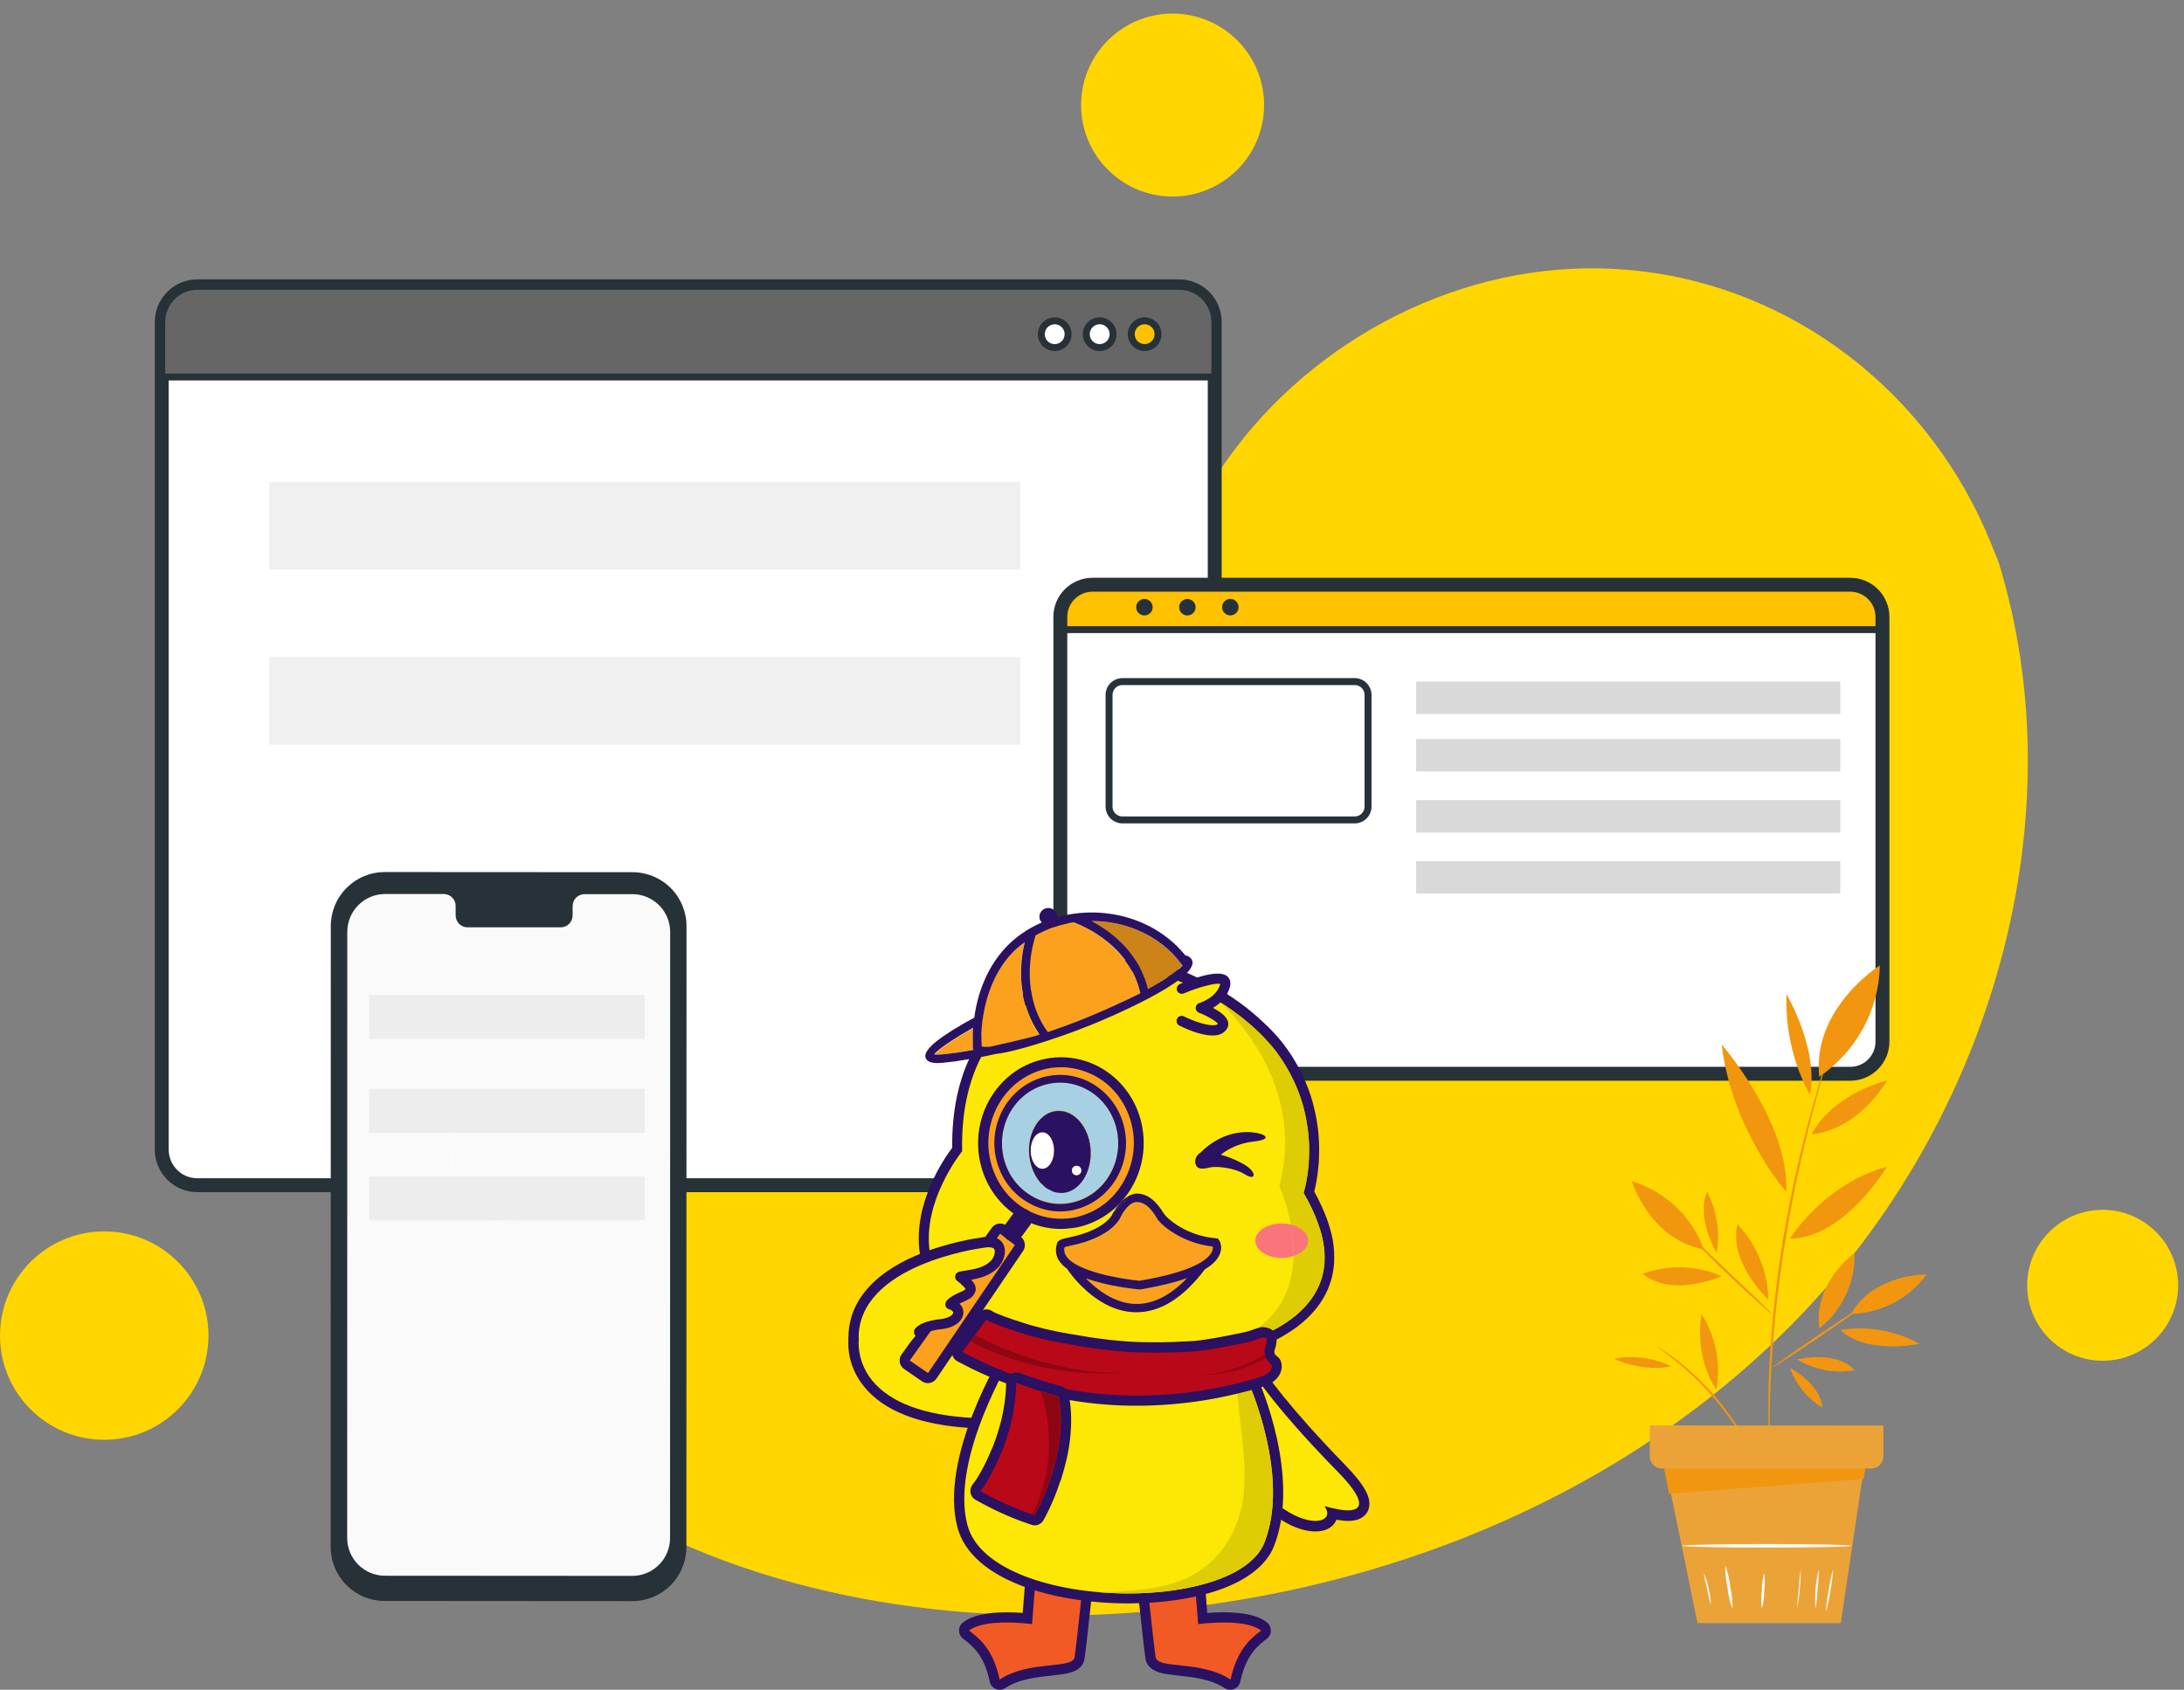 <svg width="314" height="243" viewBox="0 0 314 243" fill="none" xmlns="http://www.w3.org/2000/svg">
<rect x="0" y="0" width="314" height="243" fill="#808080" stroke="none"/>
<g id="&#230;&#143;&#146;&#231;&#148;&#187;">
<g id="Group 17">
<g id="freepik--background-simple--inject-116">
<path id="Vector" d="M287.324 80.791L286.288 78.218C277.559 56.564 257.854 41.159 234.825 38.884C231.861 38.592 228.879 38.518 225.904 38.663C204.453 39.722 183.863 52.455 173.115 71.311C166.795 82.368 163.349 95.793 153.479 103.801C140.636 114.23 122.141 111.605 106.015 108.457C89.889 105.309 71.377 102.736 58.574 113.217C50.554 119.782 46.632 130.339 45.532 140.674C42.541 168.096 57.526 195.495 79.646 211.504C101.767 227.514 129.916 233.24 157.169 232.222C195.322 230.796 233.778 216.073 260.042 187.935C286.305 159.797 298.684 117.634 287.324 80.791Z" fill="#FFD600"/>
<path id="Vector_2" d="M181.57 17.235C182.745 10.065 177.884 3.3 170.714 2.126C163.544 0.952 156.779 5.813 155.605 12.983C154.431 20.153 159.292 26.917 166.462 28.091C173.632 29.265 180.396 24.405 181.57 17.235Z" fill="#FFD600"/>
<path id="Vector_3" d="M14.986 207.056C23.263 207.056 29.972 200.346 29.972 192.069C29.972 183.793 23.263 177.083 14.986 177.083C6.71 177.083 0 183.793 0 192.069C0 200.346 6.71 207.056 14.986 207.056Z" fill="#FFD600"/>
<path id="Vector_4" d="M302.307 195.687C308.301 195.687 313.159 190.828 313.159 184.835C313.159 178.842 308.301 173.983 302.307 173.983C296.314 173.983 291.455 178.842 291.455 184.835C291.455 190.828 296.314 195.687 302.307 195.687Z" fill="#FFD600"/>
</g>
<g id="freepik--Window--inject-102">
<path id="Vector_5" d="M169.516 41.174H28.383C25.55 41.174 23.254 43.47 23.254 46.303V165.318C23.254 168.15 25.55 170.446 28.383 170.446H169.516C172.348 170.446 174.645 168.15 174.645 165.318V46.303C174.645 43.47 172.348 41.174 169.516 41.174Z" fill="white" stroke="#263238" stroke-width="2" stroke-miterlimit="10"/>
<path id="Vector_6" d="M174.666 54.211V46.303C174.666 44.943 174.126 43.638 173.164 42.676C172.202 41.715 170.898 41.174 169.538 41.174H28.383C27.022 41.174 25.718 41.715 24.756 42.676C23.794 43.638 23.254 44.943 23.254 46.303V54.211H174.666Z" fill="#666666" stroke="#263238" stroke-miterlimit="10"/>
<path id="Vector_7" d="M153.566 48.065C153.567 47.683 153.455 47.31 153.243 46.993C153.032 46.675 152.732 46.428 152.38 46.281C152.028 46.135 151.64 46.096 151.266 46.17C150.892 46.244 150.548 46.427 150.278 46.696C150.008 46.965 149.824 47.309 149.75 47.683C149.675 48.057 149.713 48.444 149.858 48.797C150.004 49.149 150.251 49.45 150.568 49.662C150.885 49.874 151.258 49.987 151.639 49.987C152.149 49.987 152.639 49.785 153 49.424C153.361 49.064 153.565 48.575 153.566 48.065Z" fill="white" stroke="#263238" stroke-miterlimit="10"/>
<path id="Vector_8" d="M160.03 48.065C160.031 47.683 159.918 47.31 159.707 46.993C159.496 46.675 159.195 46.428 158.843 46.281C158.491 46.135 158.104 46.096 157.729 46.17C157.355 46.244 157.012 46.427 156.742 46.696C156.472 46.965 156.288 47.309 156.213 47.683C156.138 48.057 156.176 48.444 156.322 48.797C156.468 49.149 156.715 49.45 157.032 49.662C157.349 49.874 157.721 49.987 158.103 49.987C158.613 49.987 159.103 49.785 159.464 49.424C159.825 49.064 160.029 48.575 160.03 48.065Z" fill="white" stroke="#263238" stroke-miterlimit="10"/>
<path id="Vector_9" d="M166.494 48.065C166.495 47.683 166.383 47.31 166.171 46.993C165.96 46.675 165.66 46.428 165.308 46.281C164.956 46.135 164.568 46.096 164.194 46.17C163.82 46.244 163.476 46.427 163.206 46.696C162.936 46.965 162.752 47.309 162.677 47.683C162.603 48.057 162.641 48.444 162.786 48.797C162.932 49.149 163.179 49.45 163.496 49.662C163.813 49.874 164.186 49.987 164.567 49.987C165.077 49.987 165.567 49.785 165.928 49.424C166.289 49.064 166.493 48.575 166.494 48.065Z" fill="#FFC100" stroke="#263238" stroke-miterlimit="10"/>
</g>
<g id="freepik--Window--inject-24">
<path id="Vector_10" d="M266.02 84.092H157.07C154.516 84.092 152.445 86.163 152.445 88.717V149.794C152.445 152.348 154.516 154.419 157.07 154.419H266.02C268.574 154.419 270.645 152.348 270.645 149.794V88.717C270.645 86.163 268.574 84.092 266.02 84.092Z" fill="white"/>
<path id="Vector_11" d="M270.645 88.717V90.546H152.445V88.717C152.445 87.488 152.932 86.309 153.798 85.437C154.665 84.566 155.841 84.073 157.07 84.066H266.041C266.649 84.068 267.25 84.19 267.811 84.425C268.372 84.66 268.881 85.003 269.308 85.436C269.736 85.868 270.074 86.38 270.304 86.943C270.533 87.506 270.649 88.109 270.645 88.717Z" fill="#FFC100"/>
<path id="Vector_12" d="M266.02 84.092H157.07C154.516 84.092 152.445 86.163 152.445 88.717V149.794C152.445 152.348 154.516 154.419 157.07 154.419H266.02C268.574 154.419 270.645 152.348 270.645 149.794V88.717C270.645 86.163 268.574 84.092 266.02 84.092Z" stroke="#263238" stroke-width="2" stroke-linecap="round" stroke-linejoin="round"/>
<path id="Vector_13" d="M270.645 88.717V90.546H152.445V88.717C152.445 87.488 152.932 86.309 153.798 85.437C154.665 84.566 155.841 84.073 157.07 84.066H266.041C266.649 84.068 267.25 84.19 267.811 84.425C268.372 84.66 268.881 85.003 269.308 85.436C269.736 85.868 270.074 86.38 270.304 86.943C270.533 87.506 270.649 88.109 270.645 88.717Z" stroke="#263238" stroke-linecap="round" stroke-linejoin="round"/>
<path id="Vector_14" d="M165.721 87.317C165.722 87.551 165.654 87.781 165.524 87.976C165.395 88.171 165.21 88.323 164.994 88.414C164.778 88.504 164.54 88.528 164.31 88.483C164.08 88.438 163.869 88.326 163.703 88.161C163.537 87.995 163.424 87.784 163.378 87.555C163.332 87.325 163.355 87.087 163.444 86.87C163.533 86.654 163.685 86.469 163.88 86.338C164.075 86.208 164.304 86.139 164.538 86.139C164.851 86.139 165.151 86.263 165.373 86.483C165.595 86.704 165.72 87.004 165.721 87.317Z" fill="#263238"/>
<path id="Vector_15" d="M171.896 87.317C171.897 87.551 171.829 87.781 171.699 87.976C171.57 88.171 171.386 88.323 171.169 88.414C170.953 88.504 170.715 88.528 170.485 88.483C170.255 88.438 170.044 88.326 169.878 88.161C169.712 87.995 169.599 87.784 169.553 87.555C169.507 87.325 169.53 87.087 169.619 86.87C169.709 86.654 169.86 86.469 170.055 86.338C170.25 86.208 170.479 86.139 170.713 86.139C171.026 86.139 171.326 86.263 171.548 86.483C171.77 86.704 171.895 87.004 171.896 87.317Z" fill="#263238"/>
<path id="Vector_16" d="M176.888 88.5C177.542 88.5 178.072 87.97 178.072 87.317C178.072 86.663 177.542 86.133 176.888 86.133C176.235 86.133 175.705 86.663 175.705 87.317C175.705 87.97 176.235 88.5 176.888 88.5Z" fill="#263238"/>
<path id="Vector_17" d="M194.779 98.019H161.36C160.307 98.019 159.453 98.873 159.453 99.926V116.002C159.453 117.055 160.307 117.909 161.36 117.909H194.779C195.832 117.909 196.686 117.055 196.686 116.002V99.926C196.686 98.873 195.832 98.019 194.779 98.019Z" stroke="#263238" stroke-linecap="round" stroke-linejoin="round"/>
</g>
<rect id="Rectangle 33" x="203.605" y="98.019" width="60.978" height="4.651" fill="#D9D9D9"/>
<rect id="Rectangle 34" x="203.605" y="106.287" width="60.978" height="4.651" fill="#D9D9D9"/>
<rect id="Rectangle 35" x="203.605" y="115.072" width="60.978" height="4.651" fill="#D9D9D9"/>
<rect id="Rectangle 36" x="203.605" y="123.857" width="60.978" height="4.651" fill="#D9D9D9"/>
<g id="freepik--device-2--inject-116">
<path id="Vector_18" d="M90.92 230.255L55.297 230.231C54.278 230.231 53.269 230.03 52.328 229.64C51.387 229.249 50.532 228.678 49.812 227.957C49.092 227.236 48.521 226.381 48.131 225.439C47.742 224.498 47.541 223.489 47.542 222.47L47.559 133.165C47.56 132.146 47.761 131.137 48.151 130.195C48.542 129.254 49.114 128.398 49.835 127.678C50.556 126.958 51.411 126.386 52.353 125.997C53.295 125.607 54.304 125.407 55.323 125.407L90.946 125.428C93.004 125.429 94.976 126.247 96.43 127.703C97.885 129.158 98.701 131.131 98.701 133.189L98.684 222.497C98.683 223.516 98.482 224.525 98.092 225.466C97.702 226.408 97.13 227.263 96.409 227.984C95.688 228.704 94.832 229.275 93.89 229.665C92.948 230.055 91.939 230.255 90.92 230.255Z" fill="#263238"/>
<path id="Vector_19" d="M90.908 128.586H84.001C83.775 128.591 83.552 128.641 83.346 128.732C83.139 128.823 82.953 128.954 82.797 129.118C82.641 129.281 82.52 129.474 82.439 129.685C82.358 129.896 82.319 130.12 82.326 130.346V131.599C82.332 131.824 82.293 132.049 82.212 132.259C82.131 132.47 82.009 132.662 81.853 132.826C81.698 132.989 81.511 133.121 81.305 133.212C81.099 133.303 80.876 133.353 80.651 133.358H67.188C66.962 133.353 66.74 133.303 66.533 133.212C66.327 133.121 66.14 132.99 65.984 132.826C65.829 132.663 65.706 132.47 65.625 132.259C65.544 132.049 65.505 131.824 65.51 131.599V130.326C65.516 130.1 65.477 129.875 65.396 129.665C65.315 129.454 65.193 129.262 65.038 129.098C64.882 128.935 64.696 128.804 64.49 128.712C64.283 128.621 64.061 128.571 63.835 128.566H55.358C53.919 128.568 52.538 129.142 51.521 130.161C50.504 131.18 49.932 132.561 49.932 134.001L49.915 221.168C49.915 222.609 50.487 223.991 51.505 225.01C52.524 226.029 53.906 226.602 55.347 226.603L90.896 226.626C91.61 226.627 92.317 226.486 92.977 226.213C93.637 225.94 94.236 225.54 94.741 225.035C95.246 224.531 95.647 223.931 95.92 223.272C96.194 222.612 96.334 221.905 96.334 221.191L96.352 134.021C96.352 133.307 96.211 132.599 95.937 131.939C95.664 131.279 95.263 130.68 94.757 130.175C94.251 129.67 93.651 129.27 92.991 128.997C92.33 128.725 91.623 128.585 90.908 128.586Z" fill="#FAFAFA"/>
<path id="Vector_20" d="M66.035 171.049C66.017 171.028 66.002 171.004 65.988 170.979L65.871 170.774C65.821 170.686 65.759 170.574 65.698 170.442C65.636 170.31 65.557 170.149 65.493 169.988L65.384 169.721C65.346 169.627 65.317 169.527 65.281 169.427C65.205 169.222 65.149 168.999 65.082 168.765C64.957 168.25 64.872 167.726 64.827 167.198C64.792 166.67 64.799 166.139 64.847 165.611C64.877 165.371 64.9 165.139 64.944 164.928C64.965 164.82 64.979 164.717 65.003 164.62L65.07 164.327C65.111 164.145 65.164 163.986 65.208 163.849C65.241 163.728 65.281 163.609 65.328 163.494L65.416 163.271C65.434 163.221 65.446 163.195 65.448 163.197C65.444 163.224 65.437 163.251 65.428 163.277L65.355 163.503C65.32 163.599 65.281 163.717 65.243 163.857C65.205 163.998 65.155 164.151 65.117 164.338C65.097 164.426 65.076 164.52 65.055 164.617C65.035 164.714 65.02 164.82 65 164.925C64.959 165.136 64.938 165.365 64.912 165.609C64.865 166.131 64.861 166.657 64.897 167.181C64.939 167.704 65.022 168.224 65.144 168.735C65.208 168.97 65.264 169.193 65.334 169.398C65.369 169.501 65.399 169.601 65.434 169.691L65.537 169.958C65.601 170.131 65.674 170.281 65.733 170.413C65.792 170.545 65.847 170.659 65.894 170.75L66.003 170.961C66.018 170.989 66.029 171.019 66.035 171.049Z" fill="white"/>
<path id="Vector_21" d="M75.107 175.127C75.055 175.15 75.001 175.167 74.945 175.177C74.84 175.206 74.684 175.238 74.494 175.271C73.992 175.355 73.482 175.379 72.974 175.344C72.466 175.308 71.963 175.216 71.475 175.068C71.291 175.009 71.141 174.957 71.041 174.913C70.988 174.894 70.937 174.871 70.889 174.842C70.944 174.851 70.998 174.865 71.05 174.886C71.153 174.921 71.302 174.968 71.49 175.021C72.464 175.293 73.483 175.362 74.485 175.224C74.678 175.197 74.834 175.174 74.94 175.15C74.995 175.139 75.051 175.131 75.107 175.127Z" fill="white"/>
</g>
<path id="Vector_22" d="M254.248 186.902C254.172 182.871 252.588 179.008 249.799 176.05C248.457 181.501 254.248 186.902 254.248 186.902Z" fill="#F1960E"/>
<path id="Vector_23" d="M247.53 183.528C243.906 181.949 239.862 181.831 236.161 183.196C240.501 186.679 247.53 183.528 247.53 183.528Z" fill="#F1960E"/>
<path id="Vector_24" d="M246.814 180.184C247.329 177.166 246.84 174.04 245.44 171.399C243.788 175.236 246.814 180.184 246.814 180.184Z" fill="#F1960E"/>
<path id="Vector_25" d="M271.302 167.782C262.26 170.208 257.349 178.118 257.349 178.118C265.115 178.118 271.302 167.782 271.302 167.782Z" fill="#F1960E"/>
<path id="Vector_26" d="M256.815 171.399C257.301 161.465 247.531 150.212 247.531 150.212C249.002 162.555 256.815 171.399 256.815 171.399Z" fill="#F1960E"/>
<path id="Vector_27" d="M256.852 142.977C256.665 148.037 257.83 153.051 260.214 157.447C261.538 150.943 256.852 142.977 256.852 142.977Z" fill="#F1960E"/>
<path id="Vector_28" d="M260.45 163.131C267.475 162.372 271.302 155.379 271.302 155.379C262.828 157.759 260.45 163.131 260.45 163.131Z" fill="#F1960E"/>
<path id="Vector_29" d="M275.952 193.245C272.557 191.345 268.514 190.636 264.583 191.253C268.385 194.901 275.952 193.245 275.952 193.245Z" fill="#F1960E"/>
<path id="Vector_30" d="M257.349 196.72C258.231 199.152 259.878 201.166 262 202.405C261.701 198.929 257.349 196.72 257.349 196.72Z" fill="#F1960E"/>
<path id="Vector_31" d="M258.383 195.492C260.879 197.019 263.807 197.568 266.651 197.043C263.992 194.119 258.383 195.492 258.383 195.492Z" fill="#F1960E"/>
<path id="Vector_32" d="M254.43 209.123C254.43 209.123 254.43 209.073 254.43 208.974C254.43 208.874 254.43 208.717 254.43 208.546V206.88C254.43 206.168 254.43 205.27 254.43 204.245C254.43 203.219 254.43 202.051 254.509 200.762C254.567 198.177 254.756 195.107 255.024 191.703C255.293 188.299 255.75 184.581 256.33 180.671C257.498 172.837 259.093 165.893 260.377 160.886C261.022 158.379 261.566 156.364 261.965 154.968L262.408 153.366L262.517 152.945C262.517 152.846 262.517 152.796 262.517 152.796C262.491 152.838 262.472 152.884 262.459 152.931C262.459 153.045 262.379 153.18 262.321 153.344L261.82 154.932C261.385 156.314 260.805 158.33 260.13 160.829C258.376 167.347 256.988 173.954 255.974 180.621C255.394 184.531 254.981 188.27 254.698 191.682C254.415 195.093 254.285 198.17 254.248 200.755C254.248 202.051 254.248 203.219 254.248 204.245C254.248 205.27 254.248 206.161 254.285 206.88L254.343 208.546V208.981C254.422 209.073 254.43 209.123 254.43 209.123Z" fill="#F1960E"/>
<path id="Vector_33" d="M267.684 187.938C267.634 187.86 264.71 189.777 261.153 192.183C257.597 194.589 254.765 196.648 254.765 196.719C254.765 196.789 257.739 194.886 261.295 192.473C264.851 190.061 267.733 188.009 267.684 187.938Z" fill="#F1960E"/>
<path id="Vector_34" d="M254.764 188.969C254.639 188.789 254.491 188.625 254.325 188.482L253.068 187.251L248.859 183.23L244.65 179.23L243.373 178.02C243.071 177.734 242.899 177.581 242.879 177.602C242.994 177.786 243.133 177.955 243.291 178.103C243.565 178.416 243.977 178.854 244.492 179.39C245.529 180.461 246.998 181.901 248.612 183.46C250.226 185.018 251.771 186.402 252.883 187.39C253.439 187.884 253.892 188.28 254.215 188.545C254.379 188.71 254.563 188.853 254.764 188.969Z" fill="#F1960E"/>
<path id="Vector_35" d="M276.987 183.285C276.987 183.285 269.361 183.144 266.135 188.969C268.274 188.908 270.37 188.362 272.254 187.375C274.138 186.388 275.758 184.988 276.987 183.285Z" fill="#F1960E"/>
<path id="Vector_36" d="M266.645 180.184C266.645 180.184 260.632 184.485 261.585 191.036C263.213 189.747 264.518 188.095 265.396 186.211C266.275 184.327 266.702 182.263 266.645 180.184Z" fill="#F1960E"/>
<path id="Vector_37" d="M234.612 169.849C234.612 169.849 237.088 178.171 244.947 179.667C244.136 177.366 242.778 175.279 240.984 173.574C239.189 171.869 237.007 170.594 234.612 169.849Z" fill="#F1960E"/>
<path id="Vector_38" d="M270.267 138.843C270.267 138.843 260.516 144.951 261.561 154.862C264.211 153.028 266.379 150.624 267.89 147.842C269.402 145.061 270.216 141.979 270.267 138.843Z" fill="#F1960E"/>
<path id="Vector_39" d="M238.229 193.62C238.416 193.811 238.625 193.979 238.851 194.122C239.274 194.423 239.861 194.875 240.584 195.449C244.334 198.423 247.554 202.014 250.104 206.068C250.591 206.842 250.977 207.502 251.228 207.925C251.35 208.167 251.496 208.395 251.664 208.606C251.585 208.356 251.477 208.115 251.342 207.889C251.12 207.423 250.77 206.764 250.304 205.968C249.062 203.896 247.624 201.948 246.009 200.152C244.401 198.358 242.619 196.727 240.691 195.284C239.975 194.732 239.338 194.308 238.901 194.043C238.692 193.88 238.466 193.739 238.229 193.62Z" fill="#F1960E"/>
<path id="Vector_40" d="M246.775 199.822C247.449 196.07 246.684 192.207 244.627 188.969C243.625 195.732 246.775 199.822 246.775 199.822Z" fill="#F1960E"/>
<path id="Vector_41" d="M240.296 196.49C237.791 195.268 234.848 194.876 232.028 195.392C236.624 197.468 240.296 196.49 240.296 196.49Z" fill="#F1960E"/>
<path id="Vector_42" d="M268.201 209.64L264.65 233.411H244.05L239.262 209.984L268.201 209.64Z" fill="#EBA337"/>
<path id="Vector_43" d="M241.846 222.293C241.846 222.441 247.283 222.559 253.986 222.559C260.689 222.559 266.134 222.441 266.134 222.293C266.134 222.146 260.697 222.042 253.986 222.042C247.276 222.042 241.846 222.16 241.846 222.293Z" fill="#FAFAFA"/>
<path id="Vector_44" d="M262.516 231.861C262.803 230.852 263.016 229.821 263.153 228.778C263.363 227.751 263.495 226.708 263.55 225.659C263.255 226.666 263.041 227.697 262.913 228.742C262.695 229.767 262.562 230.811 262.516 231.861Z" fill="#FAFAFA"/>
<path id="Vector_45" d="M261.013 231.344C261.188 230.403 261.291 229.454 261.322 228.502C261.443 227.558 261.496 226.609 261.481 225.659C261.036 227.53 260.879 229.44 261.013 231.344Z" fill="#FAFAFA"/>
<path id="Vector_46" d="M258.383 231.344C258.737 229.485 258.91 227.575 258.899 225.659C258.756 226.597 258.658 227.545 258.605 228.498C258.488 229.44 258.413 230.39 258.383 231.344Z" fill="#FAFAFA"/>
<path id="Vector_47" d="M253.305 231.344C253.547 230.49 253.659 229.626 253.642 228.76C253.762 227.9 253.762 227.036 253.642 226.176C253.401 227.03 253.288 227.895 253.305 228.76C253.186 229.62 253.186 230.484 253.305 231.344Z" fill="#FAFAFA"/>
<path id="Vector_48" d="M249.07 231.344C249.117 230.302 249.016 229.26 248.767 228.229C248.671 227.19 248.433 226.158 248.053 225.143C248.021 226.184 248.122 227.225 248.356 228.257C248.459 229.296 248.698 230.327 249.07 231.344Z" fill="#FAFAFA"/>
<path id="Vector_49" d="M245.98 230.827C245.972 230.028 245.863 229.233 245.655 228.46C245.523 227.671 245.284 226.903 244.947 226.176C245.067 226.961 245.232 227.738 245.441 228.505C245.57 229.289 245.751 230.065 245.98 230.827Z" fill="#FAFAFA"/>
<path id="Vector_50" d="M270.786 205.003V209.439C270.786 209.903 270.603 210.349 270.278 210.677C269.953 211.005 269.513 211.19 269.054 211.19H238.928C238.468 211.19 238.028 211.005 237.703 210.677C237.378 210.349 237.196 209.903 237.196 209.439V204.989L270.786 205.003Z" fill="#EBA337"/>
<path id="Vector_51" d="M268.201 211.19L267.951 212.691L239.969 214.807L239.262 211.19H268.201Z" fill="#F1960E"/>
<g id="Mask group">
<g id="Group">
<g id="Group_2">
<g id="Group_3">
<path id="Vector_52" d="M144.562 196.307C144.562 196.307 134.163 193.531 134.483 188.33C134.804 183.129 122.715 192.48 122.715 192.48C122.715 192.48 120.851 204.518 142.086 204.723C158.311 204.869 144.562 196.307 144.562 196.307Z" fill="#FCE804"/>
</g>
<g id="Group_4">
<path id="Vector_53" d="M142.61 196.073C142.523 196.073 142.465 196.073 142.377 196.044C141.212 195.664 138.998 194.875 136.988 193.677C136.639 193.473 136.522 193.035 136.726 192.684C136.93 192.333 137.367 192.216 137.717 192.421C139.581 193.561 141.707 194.32 142.785 194.671C143.164 194.788 143.368 195.197 143.251 195.577C143.193 195.869 142.931 196.073 142.61 196.073Z" fill="#2B1161"/>
</g>
<g id="Group_5">
<g id="Group_6">
<path id="Vector_54" d="M165.33 195.285C161.514 195.285 157.64 194.993 154.086 194.438C150.416 193.737 146.804 192.802 143.308 191.574C143.308 191.574 143.279 191.574 143.279 191.545C141.997 191.019 140.832 190.435 139.813 189.821C138.007 188.682 136.638 187.659 135.036 185.058C133.259 182.107 132.997 180.325 132.968 180.091C131.919 172.874 137.133 165.978 137.628 165.335C137.483 155.897 140.774 148.475 147.182 143.888C150.445 141.55 153.795 140.411 156.008 139.885C156.067 139.885 156.125 139.856 156.183 139.856C156.387 139.856 156.591 139.943 156.737 140.119L156.853 140.265C157.407 139.885 158.368 139.33 159.62 138.891C159.766 138.833 159.97 138.804 160.494 138.804C161.601 138.804 163.815 138.979 165.737 139.271C168.883 139.768 172 141.433 172.146 141.521C173.427 142.164 174.709 142.836 175.874 143.567C176.806 144.151 177.709 144.794 178.729 145.553C178.933 145.7 179.137 145.875 179.311 146.05L179.486 146.196C180.127 146.722 180.71 147.248 181.234 147.745L181.409 147.92C181.554 148.066 181.729 148.212 181.875 148.388C182.632 149.177 183.244 149.878 183.768 150.55L183.797 150.579C184.263 151.164 184.7 151.777 185.079 152.391C185.836 153.56 186.477 154.787 187.001 156.073C187.497 157.212 187.875 158.41 188.167 159.637C188.429 160.718 188.633 161.829 188.72 162.968C188.807 163.933 188.866 164.926 188.836 165.92C188.836 166.358 188.807 166.825 188.778 167.322C188.603 169.572 188.196 171.121 188.079 171.5C188.866 172.874 189.536 174.247 190.031 175.62C190.409 176.672 190.672 177.578 190.817 178.426C191.021 179.536 191.079 180.617 191.021 181.64C190.963 182.662 190.759 183.685 190.409 184.62C189.885 186.052 189.04 187.396 187.904 188.594C186.39 190.172 184.38 191.545 181.904 192.655C181.292 192.918 180.622 193.181 179.952 193.444C179.341 193.678 178.641 193.853 178.03 194C177.738 194.087 177.418 194.146 177.098 194.233C176.894 194.292 176.69 194.321 176.457 194.35L176.195 194.409C175.175 194.613 174.214 194.759 173.253 194.876C170.835 195.139 168.155 195.285 165.33 195.285Z" fill="#FCE804"/>
</g>
<g id="Group_7">
<path id="Vector_55" d="M160.494 139.503C161.572 139.503 163.756 139.679 165.621 139.971C168.679 140.468 171.796 142.133 171.796 142.133C173.136 142.776 174.359 143.477 175.495 144.179C176.515 144.821 177.418 145.464 178.292 146.136C178.554 146.341 178.787 146.545 179.049 146.75C179.661 147.247 180.214 147.743 180.768 148.269C180.972 148.474 181.205 148.678 181.408 148.883C182.078 149.584 182.719 150.286 183.273 150.987C183.739 151.571 184.147 152.185 184.525 152.769C185.283 153.967 185.894 155.165 186.389 156.334C186.885 157.503 187.263 158.672 187.525 159.782C187.788 160.892 187.962 161.973 188.079 162.996C188.195 164.019 188.225 164.983 188.195 165.86C188.195 166.356 188.166 166.795 188.137 167.233C187.962 169.57 187.525 171.119 187.467 171.324L187.409 171.557L187.525 171.762C188.341 173.164 188.982 174.538 189.448 175.853C189.768 176.788 190.06 177.664 190.205 178.541C190.409 179.593 190.467 180.615 190.409 181.58C190.351 182.544 190.147 183.479 189.827 184.356C189.331 185.7 188.545 186.927 187.467 188.066C186.04 189.586 184.088 190.872 181.671 191.953C181.059 192.216 180.447 192.479 179.777 192.712C179.224 192.917 178.583 193.092 177.913 193.268C177.622 193.355 177.33 193.414 177.01 193.472C176.719 193.531 176.427 193.589 176.136 193.647C175.233 193.823 174.272 193.969 173.223 194.115C170.806 194.407 168.126 194.582 165.329 194.582C161.717 194.582 157.872 194.319 154.173 193.735C149.979 192.946 146.367 191.894 143.541 190.901C142.318 190.404 141.211 189.849 140.162 189.206C138.385 188.066 137.133 187.131 135.647 184.677C133.812 181.667 133.666 179.973 133.666 179.973C132.618 172.726 138.152 165.801 138.211 165.713L138.327 165.567V165.363C138.123 154.172 142.725 147.948 147.561 144.471C150.736 142.192 154.057 141.081 156.154 140.585L156.707 141.257C156.824 141.169 157.96 140.263 159.853 139.562C159.97 139.533 160.203 139.503 160.494 139.503ZM160.494 138.042C159.97 138.042 159.678 138.072 159.416 138.159H159.387C158.368 138.539 157.552 138.948 156.969 139.299C156.736 139.153 156.474 139.065 156.183 139.065C156.066 139.065 155.95 139.065 155.833 139.094C153.532 139.65 150.095 140.818 146.745 143.214C143.774 145.406 141.444 148.123 139.783 151.367C137.803 155.224 136.841 159.84 136.9 165.071C135.822 166.473 131.22 173.048 132.239 180.177C132.297 180.586 132.589 182.427 134.395 185.437C136.055 188.183 137.57 189.294 139.376 190.433C139.376 190.433 139.405 190.433 139.405 190.462C140.453 191.105 141.648 191.69 142.959 192.245C142.988 192.245 143.017 192.274 143.046 192.274C146.57 193.501 150.212 194.466 153.882 195.167C153.911 195.167 153.911 195.167 153.94 195.167C157.552 195.722 161.484 196.014 165.3 196.014C168.155 196.014 170.864 195.868 173.398 195.547C174.388 195.43 175.35 195.284 176.369 195.079C176.457 195.05 176.544 195.05 176.631 195.021C176.835 194.992 177.068 194.933 177.301 194.875C177.651 194.816 177.942 194.729 178.233 194.641C178.903 194.466 179.602 194.29 180.243 194.056C180.942 193.823 181.612 193.531 182.224 193.268C184.787 192.128 186.914 190.696 188.458 189.06C189.681 187.774 190.584 186.343 191.137 184.823C191.516 183.8 191.72 182.749 191.807 181.638C191.866 180.557 191.807 179.417 191.604 178.249C191.429 177.372 191.167 176.408 190.788 175.327C190.293 174.012 189.681 172.668 188.953 171.353C189.128 170.681 189.448 169.249 189.594 167.321C189.623 166.824 189.652 166.327 189.652 165.86C189.681 164.837 189.623 163.814 189.535 162.821C189.419 161.652 189.215 160.512 188.953 159.402C188.662 158.146 188.254 156.918 187.759 155.72C187.205 154.405 186.535 153.149 185.778 151.922C185.37 151.279 184.904 150.636 184.438 150.023C184.438 150.023 184.438 149.993 184.409 149.993C183.884 149.321 183.244 148.591 182.457 147.802C182.282 147.627 182.137 147.48 181.962 147.334L181.787 147.159C181.234 146.633 180.651 146.107 179.981 145.552L179.806 145.406C179.602 145.231 179.399 145.084 179.195 144.909C178.175 144.12 177.243 143.477 176.282 142.864C175.088 142.133 173.806 141.403 172.495 140.76C172.146 140.585 169.029 138.978 165.883 138.452C163.902 138.218 161.63 138.042 160.494 138.042Z" fill="#2B1161"/>
</g>
</g>
<g id="Group_8">
<g id="Group_9">
<path id="Vector_56" d="M189.129 219.479C187.469 219.479 185.372 218.602 183.42 217.083C179.779 214.482 179.08 211.239 178.963 209.778L172.672 209.573C172.409 209.573 172.176 209.427 172.06 209.194C171.943 208.96 171.943 208.697 172.06 208.463L179.08 196.249C179.196 196.015 179.458 195.869 179.721 195.869C179.983 195.869 180.216 196.015 180.361 196.249C180.391 196.308 183.012 201.012 192.887 211.122C196.353 214.687 196.353 216.089 196.033 216.849C195.741 217.58 194.984 217.93 193.819 217.93C193.207 217.93 192.479 217.843 191.605 217.638C191.605 217.959 191.518 218.193 191.43 218.368C191.081 219.07 190.236 219.479 189.129 219.479Z" fill="#FCE804"/>
</g>
<g id="Group_10">
<path id="Vector_57" d="M179.69 196.63C179.69 196.63 182.224 201.334 192.332 211.649C195.827 215.214 196.381 217.201 193.788 217.201C192.973 217.201 191.866 216.996 190.409 216.587C191.341 217.814 190.642 218.72 189.098 218.72C187.817 218.72 185.923 218.077 183.826 216.47C179.34 213.256 179.632 209.048 179.632 209.048L172.641 208.815L179.69 196.63ZM179.69 195.169C179.166 195.169 178.7 195.432 178.437 195.899L171.417 208.113C171.155 208.552 171.155 209.107 171.417 209.545C171.679 209.983 172.116 210.275 172.641 210.305L178.321 210.509C178.612 212.262 179.602 215.243 182.981 217.697C185.836 219.918 188.05 220.239 189.128 220.239C190.526 220.239 191.604 219.684 192.07 218.72C192.099 218.662 192.128 218.603 192.157 218.545C192.798 218.662 193.322 218.72 193.817 218.72C195.652 218.72 196.41 217.902 196.701 217.201C197.342 215.652 196.352 213.723 193.41 210.685C185.603 202.678 181.875 197.565 181.001 195.958C180.709 195.461 180.243 195.169 179.69 195.169Z" fill="#2B1161"/>
</g>
</g>
<g id="Group_11">
<g id="Group_12">
<path id="Vector_58" d="M143.718 242.241C143.63 242.241 143.543 242.211 143.426 242.182C143.193 242.095 143.048 241.89 142.99 241.656C142.116 237.478 140.106 235.958 138.882 235.053C138.708 234.907 138.591 234.702 138.591 234.497C138.591 234.264 138.678 234.059 138.853 233.913C139.931 233.036 141.883 232.569 144.679 232.569C145.902 232.569 146.98 232.657 147.679 232.715L148.174 226.433C148.204 226.111 148.437 225.848 148.728 225.79L155.777 224.154C155.835 224.154 155.894 224.125 155.952 224.125C156.127 224.125 156.301 224.183 156.447 224.3C156.622 224.446 156.709 224.68 156.68 224.913C156.622 225.352 155.602 235.579 155.194 238.384C154.991 239.757 153.272 239.932 151.116 240.166C148.932 240.4 146.223 240.692 144.096 242.095C143.98 242.211 143.863 242.241 143.718 242.241Z" fill="#F15A24"/>
</g>
<g id="Group_13">
<path id="Vector_59" d="M155.981 224.884C155.981 224.884 154.903 235.49 154.496 238.325C154.233 240.078 147.912 238.734 143.718 241.539C142.815 237.156 140.689 235.52 139.319 234.497C140.455 233.562 142.728 233.328 144.708 233.328C146.689 233.328 148.379 233.562 148.379 233.562L148.932 226.52L155.981 224.884ZM155.981 223.423C155.952 223.423 155.952 223.423 155.923 223.423C155.806 223.423 155.719 223.452 155.632 223.452L148.612 225.088C148 225.234 147.534 225.76 147.476 226.403L147.039 231.955C146.398 231.896 145.582 231.867 144.708 231.867C141.708 231.867 139.64 232.364 138.416 233.357C138.067 233.649 137.863 234.059 137.892 234.526C137.892 234.964 138.125 235.403 138.475 235.666C139.669 236.571 141.504 237.916 142.291 241.831C142.378 242.298 142.728 242.708 143.164 242.883C143.339 242.971 143.543 243 143.718 243C144.009 243 144.271 242.912 144.534 242.766C146.485 241.451 149.107 241.188 151.233 240.954C152.253 240.838 153.126 240.75 153.826 240.545C154.699 240.312 155.748 239.786 155.923 238.529C156.331 235.783 157.321 225.965 157.408 225.088C157.408 225.03 157.408 224.971 157.408 224.884C157.438 224.065 156.797 223.423 155.981 223.423Z" fill="#2B1161"/>
</g>
</g>
<g id="Group_14">
<g id="Group_15">
<path id="Vector_60" d="M176.923 242.24C176.778 242.24 176.632 242.211 176.515 242.123C174.418 240.721 171.68 240.429 169.495 240.195C167.34 239.961 165.621 239.786 165.417 238.412C165.01 235.607 163.961 225.381 163.932 224.942C163.903 224.708 163.99 224.475 164.165 224.329C164.31 224.212 164.485 224.153 164.66 224.153C164.718 224.153 164.777 224.153 164.835 224.183L171.884 225.819C172.204 225.877 172.408 226.169 172.437 226.462L172.933 232.744C173.632 232.685 174.709 232.598 175.933 232.598C178.729 232.598 180.681 233.036 181.759 233.942C181.933 234.088 182.021 234.293 182.021 234.526C182.021 234.76 181.904 234.965 181.729 235.081C180.506 235.987 178.496 237.507 177.622 241.685C177.564 241.919 177.418 242.123 177.185 242.211C177.127 242.24 177.04 242.24 176.923 242.24Z" fill="#F15A24"/>
</g>
<g id="Group_16">
<path id="Vector_61" d="M164.66 224.884L171.709 226.52L172.263 233.562C172.263 233.562 173.952 233.328 175.933 233.328C177.914 233.328 180.157 233.562 181.322 234.497C179.982 235.491 177.856 237.127 176.923 241.539C172.729 238.734 166.408 240.078 166.146 238.325C165.738 235.491 164.66 224.884 164.66 224.884ZM164.66 223.423C164.311 223.423 163.961 223.54 163.699 223.773C163.349 224.095 163.175 224.562 163.204 225.03C163.262 225.468 164.282 235.724 164.689 238.529C164.777 239.201 165.243 240.107 166.787 240.546C167.515 240.75 168.389 240.838 169.379 240.955C171.476 241.188 174.098 241.451 176.079 242.766C176.312 242.942 176.603 243 176.894 243C177.069 243 177.273 242.971 177.448 242.883C177.885 242.708 178.234 242.299 178.322 241.831C179.137 237.945 180.943 236.572 182.137 235.666C182.487 235.403 182.72 234.965 182.72 234.526C182.72 234.088 182.545 233.65 182.196 233.358C180.972 232.335 178.904 231.867 175.904 231.867C175.03 231.867 174.214 231.897 173.574 231.955L173.137 226.403C173.078 225.76 172.642 225.234 172.001 225.088L164.952 223.452C164.893 223.423 164.777 223.423 164.66 223.423Z" fill="#2B1161"/>
</g>
</g>
<g id="Group_17">
<g id="Group_18">
<path id="Vector_62" d="M162.214 229.851C156.68 229.851 151.32 228.975 147.126 227.338C142.261 225.468 139.232 222.751 138.358 219.449C137.28 215.329 138.038 209.894 140.688 203.261C142.64 198.382 144.854 194.758 144.941 194.612C145.087 194.379 145.32 194.262 145.553 194.262C145.611 194.262 145.698 194.262 145.757 194.291L154.408 196.716L179.546 198.119C179.808 198.148 180.07 198.294 180.158 198.557C180.216 198.703 181.702 202.034 182.75 206.592C184.178 212.787 184.061 217.988 182.459 222.079C180.216 227.835 170.167 229.851 162.214 229.851Z" fill="#FCE804"/>
</g>
<g id="Group_19">
<path id="Vector_63" d="M145.554 195.022L154.293 197.477L179.518 198.879C179.518 198.879 185.548 212.32 181.79 221.846C179.868 226.696 171.246 229.151 162.216 229.151C151.788 229.151 140.806 225.878 139.087 219.304C136.553 209.691 145.554 195.022 145.554 195.022ZM145.554 193.561C145.059 193.561 144.593 193.824 144.301 194.263C143.923 194.876 134.98 209.603 137.66 219.654C139.67 227.222 151.438 230.583 162.216 230.583C166.993 230.583 171.595 229.91 175.149 228.683C179.314 227.252 182.081 225.06 183.159 222.372C187.092 212.379 181.091 198.85 180.858 198.295C180.625 197.798 180.159 197.477 179.606 197.447L154.526 196.045L145.962 193.649C145.816 193.561 145.7 193.561 145.554 193.561Z" fill="#2B1161"/>
</g>
</g>
<g id="Group_20">
<path id="Vector_64" d="M179.516 198.878L177.797 198.791C177.797 198.82 177.797 198.849 177.797 198.878C177.972 201.888 178.409 204.868 178.7 207.849C179.021 211.151 179.195 214.774 178.176 217.988C177.098 221.494 174.913 224.562 171.68 226.374C168.855 227.981 165.884 228.449 162.708 228.741C160.932 228.916 159.155 228.975 157.378 228.916C167.952 229.939 179.516 227.572 181.788 221.845C185.545 212.29 179.516 198.878 179.516 198.878Z" fill="#DECC04"/>
</g>
<g id="Group_21">
<path id="Vector_65" d="M177.914 193.268C177.622 193.356 177.331 193.414 177.011 193.473C177.331 193.414 177.622 193.327 177.914 193.268Z" fill="#FCE804"/>
</g>
<g id="Group_22">
<path id="Vector_66" d="M187.439 188.067C186.012 189.586 184.06 190.872 181.643 191.953C184.06 190.901 186.012 189.586 187.439 188.067Z" fill="#FCE804"/>
</g>
<g id="Group_23">
<path id="Vector_67" d="M152.601 170.74C152.659 170.536 153.126 168.987 153.271 166.65C153.096 168.987 152.659 170.536 152.601 170.74Z" fill="#FCE804"/>
</g>
<g id="Group_24">
<path id="Vector_68" d="M153.243 162.413C153.359 163.436 153.389 164.4 153.359 165.276C153.389 164.4 153.33 163.436 153.243 162.413Z" fill="#FCE804"/>
</g>
<g id="Group_25">
<path id="Vector_69" d="M171.913 167.351C171.797 166.591 172.234 166.124 172.496 165.919C172.263 166.095 171.797 166.591 171.913 167.351Z" fill="#2B1161"/>
</g>
<g id="Group_26">
<path id="Vector_70" d="M172.613 165.803C173.254 165.189 173.895 164.663 174.536 164.254C173.895 164.692 173.254 165.189 172.613 165.803Z" fill="#2B1161"/>
</g>
<g id="Group_27">
<path id="Vector_71" d="M183.943 170.565C183.943 170.565 184.992 172.902 185.604 176.116C185.924 178.395 185.982 178.395 185.982 180.645C185.837 186.08 183.215 192.099 173.253 194.116C174.273 193.999 175.234 193.823 176.166 193.648C176.457 193.59 176.778 193.531 177.04 193.473C177.36 193.414 177.652 193.327 177.943 193.268C178.613 193.093 179.254 192.918 179.807 192.713C180.477 192.479 181.089 192.216 181.701 191.953C184.118 190.872 186.041 189.586 187.497 188.067C188.575 186.928 189.361 185.7 189.857 184.356C190.177 183.48 190.381 182.545 190.439 181.58C190.497 180.616 190.439 179.593 190.235 178.541C190.09 177.665 189.798 176.759 189.478 175.853C189.012 174.538 188.371 173.194 187.555 171.763L187.439 171.558L187.497 171.324C187.555 171.12 188.021 169.571 188.167 167.233C188.196 166.795 188.225 166.357 188.225 165.86C188.254 164.984 188.196 164.019 188.109 162.997C187.992 161.974 187.818 160.893 187.555 159.782C187.293 158.672 186.915 157.503 186.419 156.335C185.924 155.166 185.312 153.968 184.555 152.77C184.176 152.185 183.74 151.572 183.303 150.987C182.749 150.286 182.108 149.585 181.438 148.884C181.234 148.679 181.031 148.474 180.798 148.27C180.273 147.744 179.691 147.247 179.079 146.751C178.846 146.546 178.584 146.341 178.322 146.137C177.448 145.465 176.545 144.822 175.525 144.179C179.079 147.656 187.381 157.416 183.943 170.565Z" fill="#DECC04"/>
</g>
<g id="Group_28">
<path id="Vector_72" d="M163.903 185.437H163.816C163.175 185.379 159.301 184.999 156.126 183.83C157.67 185.437 160.175 187.424 163.175 187.512C163.262 187.512 163.35 187.512 163.437 187.512C165.884 187.512 168.302 186.256 170.661 183.772C168.884 184.415 166.699 184.97 163.99 185.408L163.903 185.437Z" fill="#FBA11E"/>
</g>
<g id="Group_29">
<path id="Vector_73" d="M153.095 179.389C152.978 179.857 153.036 180.266 153.328 180.675C154.784 182.925 161.367 183.977 163.872 184.211C171.853 182.837 173.805 180.996 174.271 180.032C174.417 179.711 174.417 179.477 174.388 179.302C170.018 178.776 167.076 176.263 166.465 175.386L166.319 175.153C165.853 174.393 164.95 173.019 163.61 172.903C162.212 172.815 161.134 175.094 161.134 175.094C161.105 175.182 159.998 177.958 153.939 179.185C153.473 179.243 153.24 179.331 153.095 179.389Z" fill="#FBA11E"/>
</g>
<g id="Group_30">
<path id="Vector_74" d="M153.679 177.957C152.514 178.191 152.077 178.395 151.961 178.834L151.873 179.243C151.728 179.973 151.873 180.704 152.281 181.317C152.543 181.726 152.922 182.106 153.388 182.428C153.679 182.866 157.495 188.535 163.117 188.71C163.234 188.71 163.321 188.71 163.408 188.71C166.846 188.71 170.137 186.635 173.225 182.544C174.303 181.902 175.002 181.2 175.351 180.411C175.759 179.476 175.497 178.658 175.264 178.337L175.089 178.103L174.798 178.074C170.37 177.694 167.719 175.093 167.428 174.655L167.283 174.451C166.729 173.574 165.593 171.792 163.641 171.646C163.146 171.616 162.709 171.762 162.302 171.967C161.661 172.844 160.932 173.662 160.059 174.363C160 174.48 159.942 174.568 159.942 174.597C159.971 174.597 158.981 176.876 153.679 177.957ZM163.438 187.512C163.35 187.512 163.263 187.512 163.175 187.512C160.175 187.395 157.67 185.437 156.126 183.83C159.301 184.999 163.205 185.379 163.816 185.437H163.904H163.991C166.671 184.97 168.885 184.444 170.661 183.801C168.302 186.255 165.884 187.512 163.438 187.512ZM161.107 175.064C161.107 175.035 162.185 172.756 163.583 172.873C164.923 172.96 165.826 174.363 166.292 175.123L166.438 175.356C167.02 176.233 169.962 178.775 174.361 179.272C174.39 179.447 174.39 179.681 174.244 180.002C173.778 180.996 171.827 182.837 163.845 184.181C161.34 183.947 154.786 182.895 153.301 180.645C153.039 180.236 152.951 179.827 153.068 179.36C153.184 179.301 153.446 179.243 153.883 179.155C159.971 177.928 161.078 175.123 161.107 175.064Z" fill="#2B1161"/>
</g>
<g id="Group_31">
<path id="Vector_75" d="M179.895 162.88C180.419 162.909 180.856 162.997 181.235 163.114C180.856 162.997 180.39 162.909 179.895 162.88C179.138 162.822 178.264 162.88 177.361 163.085C178.264 162.88 179.109 162.822 179.895 162.88Z" fill="#FCE804"/>
</g>
<g id="Group_32">
<path id="Vector_76" d="M172.728 168.052C173.136 168.082 173.631 167.965 174.039 167.877C174.243 167.819 174.563 167.819 174.942 167.819C176.078 167.848 177.826 168.14 179.02 168.9C179.428 169.163 179.719 169.25 179.923 169.25C180.127 169.25 180.243 169.133 180.243 168.958C180.243 168.608 179.806 167.994 178.845 167.439C178.35 167.176 177.913 166.942 177.505 166.767C176.311 166.241 175.525 166.065 175.525 166.065C175.525 166.065 177.272 164.488 180.214 164.166C182.428 163.932 182.282 163.377 181.205 163.056C180.855 162.939 180.389 162.88 179.865 162.822C179.107 162.764 178.234 162.822 177.331 163.027C176.428 163.231 175.466 163.611 174.505 164.225C173.864 164.634 173.223 165.13 172.583 165.773C172.583 165.773 172.524 165.802 172.437 165.861C172.204 166.065 171.738 166.533 171.854 167.293C172 167.848 172.32 168.023 172.728 168.052Z" fill="#2B1161"/>
</g>
<g id="Group_33">
<g id="Group_34">
<path id="Vector_77" d="M163.496 201.479C162.797 201.479 162.069 201.479 161.37 201.45C158.34 201.333 155.369 200.982 152.486 200.398C152.078 200.31 151.67 200.223 151.233 200.135C149.048 199.638 146.864 198.995 144.766 198.207C144.504 198.119 144.213 198.002 143.951 197.885C142.465 197.301 141.009 196.658 139.582 195.927C139.261 195.752 138.912 195.577 138.591 195.401C138.591 195.401 138.125 195.138 138.009 195.08C137.834 194.992 137.688 194.817 137.659 194.583C137.601 194.379 137.659 194.174 137.776 193.999L141.271 189.265C141.388 189.09 141.591 189.002 141.795 188.973C141.824 188.973 141.824 188.973 141.854 188.973C142.028 188.973 142.232 189.032 142.349 189.178C142.727 189.499 145.291 190.405 146.485 190.756C148.641 191.486 151.087 192.07 153.767 192.538C154.67 192.713 155.544 192.859 156.418 193.005C158.311 193.298 160.234 193.502 162.127 193.648C163.38 193.736 164.691 193.765 166.118 193.765C167.749 193.765 169.526 193.707 171.565 193.59C173.458 193.473 177.216 192.713 179.313 192.275C179.634 192.217 179.983 192.07 180.333 191.954C180.653 191.837 181.003 191.72 181.352 191.632C181.41 191.603 181.469 191.603 181.527 191.603H181.556C181.818 191.603 182.43 191.691 182.721 192.1C182.809 192.217 182.896 192.421 182.867 192.742V192.801C182.838 193.152 182.809 193.385 182.75 193.59C182.663 193.882 182.576 194.145 182.576 194.233C182.576 194.379 182.576 194.876 182.779 195.197C182.867 195.343 183.013 195.46 183.1 195.577C183.158 195.635 183.246 195.694 183.304 195.752C183.42 195.869 183.508 195.986 183.537 196.161C183.537 196.161 183.566 196.366 183.595 196.424C183.682 197.681 182.488 198.411 181.731 198.645L181.556 198.703C181.236 198.82 180.886 198.908 180.478 199.025C179.779 199.229 178.935 199.463 177.944 199.697C173.866 200.69 169.642 201.275 165.448 201.421C164.778 201.479 164.137 201.479 163.496 201.479Z" fill="#B90818"/>
</g>
<g id="Group_35">
<path id="Vector_78" d="M141.825 189.762C142.32 190.229 145.583 191.31 146.252 191.515C148.525 192.275 151.03 192.888 153.622 193.297C154.496 193.473 155.37 193.619 156.302 193.765C158.137 194.057 160.059 194.262 162.069 194.408C163.38 194.495 164.749 194.525 166.118 194.525C167.895 194.525 169.73 194.466 171.594 194.349C173.459 194.232 177.042 193.531 179.459 193.005C180.158 192.859 180.828 192.508 181.527 192.333C181.702 192.333 182.023 192.392 182.11 192.508C182.139 192.538 182.139 192.596 182.139 192.655C182.139 192.742 182.11 193.18 182.052 193.297C182.052 193.297 181.877 193.853 181.819 194.086C181.819 194.115 181.731 194.934 182.139 195.547C182.285 195.752 182.43 195.898 182.576 196.044C182.663 196.102 182.722 196.19 182.809 196.249C182.809 196.249 182.838 196.395 182.838 196.424C182.926 197.359 181.702 197.826 181.498 197.914C181.44 197.943 181.382 197.943 181.353 197.972C181.032 198.06 180.683 198.177 180.304 198.294C179.605 198.498 178.731 198.732 177.799 198.966C174.711 199.726 170.458 200.515 165.448 200.661C164.807 200.69 164.167 200.69 163.526 200.69C162.827 200.69 162.128 200.69 161.399 200.661C158.603 200.544 155.661 200.252 152.632 199.638C152.224 199.55 151.816 199.463 151.408 199.375C149.311 198.907 147.185 198.294 145.058 197.476C144.796 197.388 144.534 197.271 144.243 197.154C142.815 196.599 141.388 195.956 139.932 195.226C139.611 195.051 139.291 194.904 138.941 194.729C138.854 194.7 138.766 194.641 138.708 194.583C138.592 194.525 138.475 194.466 138.359 194.408L141.825 189.762ZM141.825 188.301C141.796 188.301 141.738 188.301 141.708 188.301C141.301 188.33 140.893 188.564 140.66 188.885L137.164 193.619C136.902 193.969 136.815 194.378 136.902 194.788C136.99 195.197 137.252 195.547 137.63 195.752C137.718 195.81 137.834 195.869 137.922 195.898L137.98 195.927L138.067 195.986C138.126 196.015 138.184 196.044 138.242 196.073C138.592 196.278 138.941 196.424 139.262 196.599C140.689 197.33 142.204 198.002 143.689 198.557L143.718 198.586C143.98 198.674 144.243 198.791 144.505 198.878C146.631 199.667 148.816 200.31 151.059 200.807C151.525 200.924 151.962 201.011 152.311 201.07C155.224 201.654 158.254 202.005 161.312 202.122C162.04 202.151 162.768 202.151 163.468 202.151C164.138 202.151 164.778 202.151 165.448 202.122C169.701 201.976 173.954 201.391 178.09 200.368C179.081 200.135 179.954 199.901 180.654 199.696C181.003 199.58 181.353 199.492 181.731 199.346L181.79 199.317C181.819 199.317 181.877 199.287 181.906 199.287C183.159 198.878 184.382 197.797 184.265 196.307C184.265 196.278 184.265 196.161 184.207 195.956C184.149 195.635 183.974 195.343 183.712 195.138C183.654 195.08 183.596 195.051 183.537 194.992C183.45 194.934 183.362 194.846 183.304 194.758C183.246 194.671 183.217 194.437 183.217 194.291C183.246 194.203 183.304 193.969 183.362 193.823C183.45 193.56 183.479 193.297 183.537 192.859V192.801C183.596 192.275 183.421 191.895 183.275 191.661C182.809 190.96 181.906 190.872 181.556 190.843C181.527 190.843 181.527 190.843 181.498 190.843C181.382 190.843 181.236 190.872 181.12 190.901C180.741 190.989 180.391 191.135 180.042 191.252C179.692 191.369 179.372 191.486 179.11 191.544C175.556 192.304 172.847 192.771 171.478 192.859C169.468 192.976 167.691 193.034 166.089 193.034C164.662 193.034 163.38 193.005 162.157 192.917C160.293 192.801 158.399 192.567 156.506 192.275C155.632 192.129 154.758 191.982 153.884 191.836H153.855C151.233 191.398 148.816 190.814 146.719 190.112C146.689 190.112 146.689 190.112 146.66 190.083C145.641 189.791 143.252 188.944 142.757 188.622C142.495 188.418 142.174 188.301 141.825 188.301Z" fill="#2B1161"/>
</g>
</g>
<g id="Group_36">
<path id="Vector_79" d="M172.554 197.739C172.554 197.739 177.448 197.915 182.021 195.285C181.963 195.139 181.904 194.993 181.875 194.817C180.739 195.489 176.894 197.564 172.554 197.739Z" fill="#8F0613"/>
</g>
<g id="Group_37">
<path id="Vector_80" d="M139.551 192.889C150.096 198.616 161.427 197.418 161.427 197.418C150.3 197.711 140.163 191.984 140.134 191.954L140.017 192.13L139.551 192.889Z" fill="#8F0613"/>
</g>
<g id="Group_38">
<g id="Group_39">
<g id="Group_40">
<g id="Group_41">
<path id="Vector_81" d="M152.544 176C152.922 176 153.33 175.971 153.709 175.942C154.35 175.854 155.02 175.737 155.661 175.562C156.767 175.211 157.787 174.715 158.69 174.101C159.972 173.225 161.02 172.085 161.836 170.799C163.584 168.053 164.195 164.546 163.234 161.157C162.389 158.118 160.408 155.634 157.729 154.144C156.097 153.238 154.321 152.8 152.515 152.8C151.466 152.8 150.417 152.946 149.369 153.268C143.456 155.05 140.048 161.537 141.766 167.702C142.611 170.741 144.562 173.225 147.271 174.715C148.932 175.562 150.738 176 152.544 176Z" fill="#FBA11E"/>
</g>
</g>
</g>
<g id="Group_42">
<g id="Group_43">
<g id="Group_44">
<path id="Vector_82" d="M152.516 176.732C150.594 176.732 148.671 176.235 146.953 175.3C144.098 173.722 142.001 171.063 141.098 167.849C139.263 161.304 142.904 154.437 149.196 152.538C150.303 152.216 151.41 152.041 152.546 152.041C154.468 152.041 156.391 152.538 158.109 153.473C160.964 155.051 163.061 157.71 163.964 160.924C164.925 164.401 164.401 168.112 162.479 171.151C161.576 172.553 160.469 173.751 159.129 174.657C158.138 175.358 157.031 175.884 155.895 176.235C155.255 176.439 154.555 176.585 153.827 176.644C153.332 176.702 152.924 176.732 152.516 176.732ZM152.546 153.473C151.555 153.473 150.565 153.619 149.633 153.911C144.098 155.606 140.894 161.654 142.525 167.44C143.341 170.303 145.147 172.641 147.681 174.014C149.167 174.832 150.856 175.271 152.546 175.271C152.546 175.271 152.546 175.271 152.575 175.271C152.924 175.271 153.274 175.241 153.682 175.212C154.322 175.154 154.934 175.008 155.488 174.832C156.507 174.511 157.468 174.073 158.342 173.459C159.507 172.641 160.498 171.618 161.284 170.362C162.974 167.674 163.469 164.372 162.595 161.304C161.779 158.44 159.973 156.103 157.439 154.729C155.895 153.911 154.206 153.473 152.546 153.473Z" fill="#2B1161"/>
</g>
</g>
</g>
</g>
<g id="Group_45">
<path id="Vector_83" d="M149.892 170.331C149.776 170.214 149.63 170.127 149.543 170.01C149.63 170.156 149.776 170.214 149.892 170.331Z" fill="#A7D1E2"/>
</g>
<g id="Group_46">
<path id="Vector_84" d="M151.028 159.958C149.047 160.659 147.707 163.142 147.911 166.006C148.027 167.613 148.639 168.986 149.484 169.98C148.639 168.986 148.027 167.555 147.94 165.948C147.765 163.142 149.076 160.659 151.028 159.958Z" fill="#A7D1E2"/>
</g>
<g id="Group_47">
<path id="Vector_85" d="M160.436 161.945C159.795 159.666 158.339 157.796 156.329 156.686C155.105 156.013 153.765 155.663 152.426 155.663C151.639 155.663 150.853 155.78 150.066 156.013C145.639 157.358 143.075 162.208 144.386 166.825C145.027 169.104 146.483 170.974 148.493 172.084C150.416 173.136 152.629 173.37 154.727 172.756C159.183 171.412 161.747 166.562 160.436 161.945ZM151.756 171.412C151.377 171.325 151.027 171.149 150.707 170.945C150.649 170.915 150.561 170.886 150.503 170.857C150.299 170.711 150.095 170.506 149.891 170.331C149.775 170.214 149.658 170.127 149.542 170.01C149.542 169.98 149.513 169.98 149.513 169.951C148.668 168.958 148.056 167.555 147.94 165.977C147.736 163.143 149.076 160.63 151.057 159.929C151.348 159.812 151.668 159.754 151.989 159.724C154.435 159.549 156.591 162.033 156.824 165.276C156.853 165.568 156.853 165.86 156.824 166.153C156.824 166.211 156.824 166.27 156.824 166.328C156.824 166.357 156.824 166.357 156.824 166.386C156.707 167.76 156.241 168.987 155.513 169.922C154.814 170.828 153.853 171.412 152.804 171.5C152.746 171.5 152.717 171.5 152.659 171.5C152.338 171.5 152.047 171.471 151.756 171.412Z" fill="#A7D1E2"/>
</g>
<g id="Group_48">
<path id="Vector_86" d="M149.863 162.851C148.93 162.851 148.173 164.02 148.173 165.481C148.173 166.942 148.93 168.111 149.863 168.111C150.795 168.111 151.552 166.942 151.552 165.481C151.552 164.02 150.795 162.851 149.863 162.851Z" fill="white"/>
</g>
<g id="Group_49">
<path id="Vector_87" d="M152.398 174.218C152.806 174.218 153.214 174.189 153.621 174.13C154.117 174.072 154.583 173.955 155.078 173.809C155.806 173.575 156.476 173.283 157.117 172.903C160.816 170.712 162.768 166.095 161.515 161.654C160.787 159.082 159.127 156.978 156.855 155.722C154.67 154.524 152.136 154.261 149.776 154.962C144.766 156.482 141.882 161.946 143.339 167.118C144.067 169.689 145.698 171.793 148 173.049C149.369 173.809 150.883 174.218 152.398 174.218ZM144.388 166.855C143.106 162.238 145.64 157.388 150.068 156.043C150.854 155.81 151.641 155.693 152.427 155.693C153.767 155.693 155.107 156.043 156.33 156.715C158.34 157.826 159.797 159.696 160.437 161.975C161.719 166.592 159.185 171.442 154.757 172.786C152.66 173.429 150.446 173.195 148.524 172.114C146.485 170.975 145.028 169.134 144.388 166.855Z" fill="#2B1161"/>
</g>
<g id="Group_50">
<path id="Vector_88" d="M156.766 166.415C156.766 166.357 156.766 166.298 156.766 166.24C156.766 165.948 156.766 165.685 156.766 165.393C156.766 165.363 156.766 165.305 156.766 165.276C156.533 162.032 154.348 159.578 151.901 159.782C151.61 159.812 151.319 159.87 151.057 159.958C149.105 160.688 147.765 163.143 147.969 165.948C148.085 167.555 148.668 168.957 149.513 169.98C149.513 170.009 149.542 170.009 149.542 170.039C149.658 170.155 149.775 170.243 149.891 170.36C150.095 170.564 150.299 170.769 150.532 170.915C150.591 170.944 150.649 170.944 150.707 171.003C151.057 171.207 151.406 171.383 151.756 171.47C152.047 171.529 152.338 171.558 152.659 171.558C152.717 171.558 152.746 171.558 152.804 171.558C153.882 171.47 154.814 170.886 155.513 169.98C156.212 169.074 156.649 167.876 156.766 166.532C156.737 166.444 156.737 166.415 156.766 166.415ZM149.862 168.081C148.93 168.081 148.173 166.912 148.173 165.451C148.173 163.99 148.93 162.821 149.862 162.821C150.794 162.821 151.552 163.99 151.552 165.451C151.552 166.912 150.794 168.081 149.862 168.081ZM154.785 169.016C154.406 169.016 154.115 168.724 154.115 168.344C154.115 167.964 154.406 167.672 154.785 167.672C155.164 167.672 155.455 167.964 155.455 168.344C155.455 168.694 155.164 169.016 154.785 169.016Z" fill="#2B1161"/>
</g>
<g id="Group_51">
<path id="Vector_89" d="M149.892 170.331C150.096 170.506 150.271 170.711 150.504 170.857C150.562 170.886 150.62 170.915 150.707 170.945C150.649 170.915 150.591 170.915 150.533 170.857C150.3 170.74 150.096 170.536 149.892 170.331Z" fill="#2B1161"/>
</g>
<g id="Group_52">
<path id="Vector_90" d="M156.796 166.357C156.796 166.299 156.796 166.24 156.796 166.182C156.796 165.889 156.796 165.597 156.796 165.305C156.563 162.062 154.407 159.578 151.96 159.753C151.64 159.783 151.319 159.841 151.028 159.958C151.29 159.87 151.582 159.783 151.873 159.783C154.32 159.578 156.475 162.062 156.737 165.276C156.737 165.305 156.737 165.364 156.737 165.393C156.766 165.685 156.766 165.977 156.737 166.24C156.737 166.299 156.737 166.357 156.737 166.415C156.737 166.445 156.737 166.445 156.737 166.474C156.65 167.818 156.184 169.045 155.485 169.922C156.213 169.016 156.679 167.789 156.796 166.386V166.357Z" fill="#2B1161"/>
</g>
<g id="Group_53">
<path id="Vector_91" d="M149.542 170.011C149.542 169.982 149.512 169.982 149.512 169.952C149.512 169.982 149.512 170.011 149.542 170.011Z" fill="#2B1161"/>
</g>
<g id="Group_54">
<path id="Vector_92" d="M154.785 167.643C154.407 167.643 154.115 167.935 154.115 168.315C154.115 168.695 154.407 168.987 154.785 168.987C155.164 168.987 155.455 168.695 155.455 168.315C155.455 167.935 155.164 167.643 154.785 167.643Z" fill="white"/>
</g>
<g id="Group_55">
<path id="Vector_93" d="M137.862 192.509L137.745 192.684L137.862 192.509Z" fill="#2B1161"/>
</g>
<g id="Group_56">
<path id="Vector_94" d="M162.329 171.967C161.164 172.581 160.377 173.837 160.086 174.363C160.96 173.662 161.688 172.844 162.329 171.967Z" fill="#2B1161"/>
</g>
<g id="Group_57">
<path id="Vector_95" d="M184.293 175.941C182.195 175.941 180.477 177.051 180.477 178.425C180.477 179.798 182.195 180.908 184.293 180.908C184.904 180.908 185.458 180.791 185.982 180.616C186.04 179.009 185.866 177.46 185.603 176.087C185.167 175.999 184.73 175.941 184.293 175.941Z" fill="#FA757B"/>
</g>
<g id="Group_58">
<path id="Vector_96" d="M188.08 178.425C188.08 177.344 187.031 176.439 185.574 176.088C185.837 177.49 186.011 179.01 185.953 180.617C187.206 180.237 188.08 179.419 188.08 178.425Z" fill="#FA757B"/>
</g>
<g id="Group_59">
<path id="Vector_97" d="M141.503 180.704C141.561 180.499 141.619 180.295 141.59 180.149C141.59 180.061 141.561 180.003 141.503 179.944C141.445 179.886 141.357 179.856 141.212 179.856C141.153 179.856 141.095 179.856 141.008 179.856C140.833 179.856 140.6 179.856 140.338 179.886C139.93 179.915 139.464 179.973 138.881 180.061C138.444 180.119 137.92 180.236 137.425 180.324C138.095 180.704 138.969 180.967 139.93 180.967C140.483 180.938 141.008 180.85 141.503 180.704Z" fill="#FCE804"/>
</g>
<g id="Group_60">
<path id="Vector_98" d="M133.434 198.762C133.201 198.967 132.939 199.084 132.618 199.142C132.531 199.142 132.444 199.171 132.356 199.171C132.444 199.171 132.531 199.171 132.618 199.142C132.939 199.084 133.23 198.967 133.434 198.762Z" fill="#FCE804"/>
</g>
<g id="Group_61">
<path id="Vector_99" d="M129.355 192.567C129.443 192.392 129.53 192.275 129.647 192.129C129.559 192.275 129.443 192.392 129.355 192.567Z" fill="#FCE804"/>
</g>
<g id="Group_62">
<path id="Vector_100" d="M128.978 197.008C128.803 196.862 128.658 196.716 128.541 196.511C128.658 196.687 128.803 196.862 128.978 197.008Z" fill="#FCE804"/>
</g>
<g id="Group_63">
<path id="Vector_101" d="M128.337 195.927C128.278 195.518 128.366 195.08 128.628 194.7C128.366 195.051 128.278 195.489 128.337 195.927Z" fill="#FCE804"/>
</g>
<g id="Group_64">
<path id="Vector_102" d="M141.502 179.915C141.561 179.974 141.59 180.032 141.59 180.12C141.59 180.062 141.561 179.974 141.502 179.915Z" fill="#FCE804"/>
</g>
<g id="Group_65">
<path id="Vector_103" d="M148.785 210.8C148.697 210.654 148.581 210.479 148.493 210.303C148.581 210.479 148.697 210.625 148.785 210.8Z" fill="#2B1161"/>
</g>
<g id="Group_66">
<path id="Vector_104" d="M161.632 134.42C161.748 134.42 161.865 134.42 161.981 134.449C161.806 134.39 161.632 134.303 161.457 134.244C161.515 134.303 161.573 134.361 161.632 134.42Z" fill="#4C5A9E"/>
</g>
<g id="Group_67">
<path id="Vector_105" d="M161.485 134.244C161.543 134.303 161.601 134.362 161.66 134.42C161.572 134.362 161.514 134.303 161.485 134.244Z" fill="#FA757B"/>
</g>
<g id="Group_68">
<path id="Vector_106" d="M165.214 143.449L164.98 143.566L165.214 143.449Z" fill="#FA757B"/>
</g>
<g id="Group_69">
<path id="Vector_107" d="M150.213 149.76L150.825 149.555L150.213 149.76Z" fill="#FA757B"/>
</g>
<g id="Group_70">
<path id="Vector_108" d="M150.825 149.556L151.233 149.439C151.146 149.468 151.087 149.497 151 149.527L150.825 149.556Z" fill="#FA757B"/>
</g>
<g id="Group_71">
<path id="Vector_109" d="M162.213 138.773C159.446 134.507 154.814 132.813 154.29 132.637C152.338 132.929 150.503 133.572 148.843 134.507C148.814 134.595 147.154 139.182 148.552 144.179C148.668 144.559 148.785 144.968 148.93 145.348C149.367 146.37 149.921 147.393 150.649 148.416C152.368 147.831 154.29 147.13 156.387 146.283C159.358 145.085 161.864 143.916 163.932 142.835C163.699 141.754 163.32 140.76 162.854 139.854C162.65 139.475 162.446 139.124 162.213 138.773Z" fill="#FBA11E"/>
</g>
<g id="Group_72">
<path id="Vector_110" d="M147.474 144.734C146.338 140.965 146.834 137.43 147.3 135.53C146.63 136.027 146.018 136.553 145.435 137.137C143.396 139.3 142.027 142.309 141.416 145.64C141.328 146.137 141.241 146.634 141.183 147.16C141.124 147.656 141.066 148.153 141.066 148.679C141.037 149.263 141.066 149.877 141.095 150.461C141.095 150.491 141.095 150.491 141.095 150.52C141.27 150.608 141.707 150.608 142.348 150.549C144.649 150.082 146.863 149.526 148.639 149.059C148.873 148.971 149.135 148.913 149.397 148.825C148.727 147.861 148.232 146.897 147.853 145.932C147.707 145.494 147.591 145.114 147.474 144.734Z" fill="#FBA11E"/>
</g>
<g id="Group_73">
<path id="Vector_111" d="M135.473 151.631C136.842 151.514 138.415 151.281 139.988 150.988C139.959 150.959 139.93 150.901 139.93 150.872C139.901 150.813 139.93 150.726 139.93 150.667H139.901C139.901 150.521 139.901 150.375 139.901 150.229C139.872 149.411 139.901 148.622 139.959 147.833C137.337 149.323 134.92 150.901 134.366 151.661C134.541 151.69 134.861 151.69 135.473 151.631Z" fill="#FBA11E"/>
</g>
<g id="Group_74">
<path id="Vector_112" d="M168.709 137.312C166.059 134.537 162.33 132.783 158.136 132.491C157.728 132.462 157.32 132.462 156.912 132.462C158.864 133.485 161.573 135.355 163.437 138.423C163.641 138.773 163.845 139.124 164.02 139.504C164.427 140.322 164.748 141.228 165.01 142.221C167.748 140.731 169.437 139.533 169.991 138.832C169.904 138.715 169.787 138.598 169.7 138.452C169.379 138.072 169.059 137.692 168.709 137.312Z" fill="#CC8318"/>
</g>
<g id="Group_75">
<path id="Vector_113" d="M171.389 138.102C171.273 137.81 171.011 137.517 170.399 137.371C167.544 133.836 163.175 131.615 158.252 131.264C156.067 131.118 153.941 131.352 151.96 131.907C151.96 131.82 151.989 131.732 151.96 131.644C151.844 130.943 151.203 130.475 150.504 130.592C149.805 130.709 149.339 131.352 149.455 132.053C149.484 132.287 149.63 132.492 149.776 132.667C147.824 133.514 146.047 134.712 144.591 136.261C142.173 138.832 140.6 142.397 140.076 146.342C135.124 149.03 132.735 150.958 133.056 152.069C133.318 152.916 134.483 152.945 135.59 152.828C136.61 152.741 137.716 152.595 138.882 152.39C140.338 152.156 141.853 151.864 143.309 151.543C143.484 151.514 143.6 151.514 143.804 151.484C144.358 151.397 145.028 151.251 145.756 151.075C146.717 150.842 147.795 150.549 148.902 150.199C150.125 149.819 151.407 149.41 152.747 148.942C154.087 148.475 155.456 147.949 156.854 147.394C158.456 146.751 172.525 140.936 171.389 138.102ZM139.872 150.228C139.872 150.374 139.872 150.52 139.872 150.666H139.901C139.901 150.725 139.901 150.812 139.901 150.871C139.93 150.9 139.93 150.958 139.959 150.988C138.386 151.28 136.813 151.514 135.444 151.63C134.833 151.689 134.483 151.66 134.308 151.63C134.862 150.871 137.279 149.293 139.901 147.803C139.872 148.621 139.843 149.41 139.872 150.228ZM148.669 149.03C146.892 149.497 144.649 150.023 142.377 150.52C141.736 150.579 141.299 150.579 141.124 150.491C141.124 150.462 141.124 150.462 141.124 150.432C141.095 149.819 141.095 149.234 141.095 148.65C141.124 148.153 141.154 147.627 141.212 147.131C141.27 146.634 141.357 146.108 141.445 145.611C142.057 142.28 143.426 139.271 145.465 137.108C146.018 136.524 146.659 135.998 147.329 135.501C146.863 137.401 146.338 140.936 147.504 144.705C147.62 145.085 147.766 145.465 147.911 145.874C148.29 146.838 148.814 147.832 149.455 148.767C149.164 148.884 148.902 148.972 148.669 149.03ZM156.388 146.283C154.291 147.131 152.368 147.832 150.65 148.416C149.921 147.423 149.368 146.371 148.989 145.348C148.844 144.968 148.698 144.559 148.611 144.179C147.212 139.183 148.873 134.595 148.902 134.508C150.562 133.573 152.397 132.93 154.349 132.638C154.873 132.813 159.505 134.537 162.272 138.774C162.505 139.124 162.709 139.475 162.884 139.855C163.35 140.732 163.699 141.725 163.961 142.835C161.864 143.887 159.33 145.056 156.388 146.283ZM165.039 142.222C164.806 141.228 164.457 140.322 164.049 139.504C163.874 139.124 163.67 138.745 163.466 138.423C161.631 135.355 158.893 133.485 156.941 132.462C157.349 132.462 157.757 132.462 158.165 132.492C162.359 132.784 166.088 134.537 168.738 137.313C169.088 137.693 169.408 138.073 169.729 138.482C169.816 138.599 169.933 138.715 170.02 138.862C169.438 139.534 167.748 140.761 165.039 142.222Z" fill="#2B1161"/>
</g>
<g id="Group_76">
<g id="Group_77">
<path id="Vector_114" d="M148.754 218.66C148.667 218.66 148.609 218.66 148.521 218.631C148.463 218.602 148.405 218.573 148.347 218.573C148.317 218.544 148.259 218.544 148.23 218.514C145.579 217.609 143.045 216.44 140.657 215.096C140.482 215.008 140.365 214.833 140.307 214.628C140.249 214.424 140.307 214.219 140.424 214.044C140.511 213.898 140.627 213.752 140.715 213.605C140.89 213.342 141.064 213.109 141.21 212.875C141.88 211.765 142.492 210.567 143.103 209.164C143.162 209.018 143.22 208.901 143.278 208.755C143.366 208.55 143.453 208.375 143.54 208.171C143.832 207.469 144.065 206.739 144.298 206.008C144.443 205.512 144.56 205.132 144.647 204.752C144.705 204.518 144.764 204.284 144.822 204.051C144.909 203.7 144.968 203.349 145.026 202.97C145.113 202.56 145.172 202.122 145.23 201.713C145.405 200.457 145.434 199.434 145.434 198.82C145.434 198.587 145.55 198.353 145.754 198.207C145.871 198.119 146.016 198.09 146.162 198.09C146.249 198.09 146.337 198.119 146.424 198.148C147.473 198.557 148.638 198.966 149.92 199.376C150.619 199.58 151.551 199.872 152.425 200.077C152.687 200.135 152.92 200.369 152.949 200.632C153.153 201.596 153.269 202.648 153.298 203.7C153.328 204.693 153.269 205.716 153.153 206.768C152.949 208.609 152.512 210.567 151.871 212.524C151.842 212.612 151.813 212.67 151.784 212.729L151.725 212.875C151.463 213.635 151.201 214.365 150.939 215.037C150.473 216.148 149.949 217.258 149.424 218.222C149.279 218.514 149.017 218.66 148.754 218.66Z" fill="#B90818"/>
</g>
<g id="Group_78">
<path id="Vector_115" d="M146.104 198.849C147.298 199.316 148.493 199.726 149.658 200.076C150.502 200.339 151.376 200.602 152.221 200.807C152.425 201.771 152.512 202.764 152.541 203.758C152.571 204.751 152.512 205.745 152.396 206.738C152.163 208.696 151.697 210.624 151.143 212.378C151.114 212.494 151.056 212.611 151.027 212.728C150.765 213.459 150.502 214.189 150.24 214.832C149.745 216.03 149.221 217.082 148.755 217.929C148.638 217.9 148.551 217.842 148.434 217.812C145.842 216.907 143.337 215.796 140.977 214.452C141.24 214.072 141.531 213.663 141.764 213.283C142.55 211.969 143.162 210.712 143.715 209.485C143.861 209.163 144.036 208.813 144.152 208.491C144.444 207.732 144.706 206.972 144.91 206.271C145.026 205.832 145.172 205.394 145.259 204.985C145.318 204.751 145.376 204.488 145.434 204.255C145.521 203.875 145.58 203.524 145.667 203.144C145.754 202.706 145.813 202.268 145.871 201.859C146.046 200.631 146.104 199.609 146.104 198.849ZM146.104 197.388C145.813 197.388 145.521 197.476 145.288 197.651C144.881 197.914 144.648 198.381 144.648 198.849C144.648 199.463 144.618 200.427 144.444 201.654C144.385 202.063 144.327 202.472 144.24 202.881C144.182 203.232 144.094 203.582 144.036 203.933C143.978 204.167 143.919 204.371 143.861 204.605C143.774 204.956 143.657 205.365 143.512 205.832C143.308 206.534 143.045 207.264 142.783 207.936C142.725 208.112 142.638 208.287 142.55 208.462C142.492 208.608 142.434 208.754 142.376 208.871C141.793 210.245 141.21 211.384 140.54 212.494C140.424 212.699 140.249 212.933 140.074 213.167C139.958 213.313 139.87 213.459 139.754 213.605C139.521 213.955 139.463 214.365 139.55 214.744C139.637 215.153 139.9 215.475 140.249 215.679C142.667 217.053 145.259 218.251 147.939 219.157C147.968 219.157 147.997 219.186 148.056 219.186C148.114 219.215 148.201 219.244 148.289 219.273C148.434 219.332 148.609 219.361 148.755 219.361C149.279 219.361 149.774 219.069 150.036 218.601C150.59 217.608 151.114 216.498 151.58 215.358C151.842 214.686 152.134 213.955 152.396 213.137C152.396 213.108 152.425 213.05 152.454 213.02C152.483 212.933 152.512 212.874 152.541 212.787C153.182 210.771 153.648 208.784 153.852 206.884C153.969 205.803 154.027 204.722 153.998 203.699C153.969 202.589 153.852 201.508 153.648 200.485C153.532 199.93 153.124 199.492 152.571 199.346C151.697 199.112 150.794 198.849 150.095 198.644C148.813 198.235 147.677 197.855 146.657 197.446C146.454 197.417 146.279 197.388 146.104 197.388Z" fill="#2B1161"/>
</g>
</g>
<g id="Group_79">
<path id="Vector_116" d="M130.404 196.248L132.997 198.031C133.346 198.265 133.812 198.177 134.045 197.826L146.512 179.447C146.745 179.126 146.658 178.658 146.338 178.424L144.24 176.817C143.891 176.554 143.425 176.642 143.163 176.963L130.2 195.167C129.967 195.547 130.055 196.015 130.404 196.248Z" fill="#FBA11E"/>
<path id="Vector_117" d="M133.405 198.908C133.114 198.908 132.823 198.82 132.561 198.645L129.968 196.862C129.648 196.628 129.415 196.278 129.356 195.898C129.298 195.489 129.385 195.109 129.619 194.788L142.581 176.584C142.814 176.262 143.163 176.029 143.571 175.97C143.979 175.912 144.358 175.999 144.678 176.262L146.775 177.869C147.387 178.337 147.533 179.243 147.096 179.886L134.629 198.265C134.396 198.586 134.075 198.82 133.667 198.878C133.58 198.908 133.493 198.908 133.405 198.908ZM130.813 195.664L133.405 197.447H133.434L145.901 179.067V179.038L143.804 177.431H143.775L130.813 195.635L130.405 196.278L130.813 195.664Z" fill="#2B1161"/>
</g>
<g id="Group_80">
<path id="Vector_118" d="M122.714 192.479C122.598 181.025 141.095 178.717 141.095 178.717C144.619 177.957 143.949 180.85 142.93 181.843C141.444 183.275 139.522 183.246 138.036 183.597C139.929 185.058 139.696 185.496 139.26 185.934C138.852 186.372 137.337 186.723 136.609 187.541C136.085 188.126 139.755 188.798 135.648 190.171C133.725 190.814 132.123 191.544 132.123 191.544L129.501 194.583L122.714 192.479Z" fill="#FCE804"/>
</g>
<g id="Group_81">
<path id="Vector_119" d="M169.904 142.221C169.904 142.221 176.778 139.299 176.137 141.724C175.496 144.179 172.613 144.968 172.613 144.968C172.613 144.968 177.011 146.604 175.584 147.802C174.156 149 169.904 146.809 169.904 146.809" fill="#FCE804"/>
</g>
<g id="Group_82">
<g id="Group_83">
<path id="Vector_120" d="M169.904 142.222C169.904 142.222 176.778 139.3 176.138 141.725C175.497 144.179 172.613 144.968 172.613 144.968C172.613 144.968 177.011 146.605 175.584 147.803C174.157 149.001 169.904 146.809 169.904 146.809" fill="#FCE804"/>
</g>
<g id="Group_84">
<path id="Vector_121" d="M174.332 148.913C172.468 148.913 170.137 147.773 169.555 147.481C169.205 147.306 169.06 146.867 169.234 146.487C169.409 146.137 169.846 145.991 170.225 146.166C171.827 146.984 174.419 147.831 175.118 147.247C174.885 146.867 173.604 146.108 172.38 145.64C172.089 145.523 171.885 145.231 171.914 144.91C171.914 144.588 172.147 144.325 172.439 144.237C172.468 144.237 174.915 143.507 175.439 141.52V141.491C174.798 141.316 172.38 141.929 170.196 142.864C169.817 143.01 169.409 142.835 169.234 142.484C169.089 142.104 169.264 141.695 169.613 141.52C174.361 139.504 175.934 139.942 176.458 140.41C176.691 140.614 177.041 141.082 176.837 141.9C176.429 143.419 175.351 144.384 174.39 144.939C175.381 145.465 176.429 146.195 176.575 147.043C176.633 147.335 176.604 147.861 176.051 148.357C175.614 148.767 175.002 148.913 174.332 148.913Z" fill="#2B1161"/>
</g>
</g>
<g id="Group_85">
<path id="Vector_122" d="M152.485 203.7C152.455 202.707 152.368 201.713 152.164 200.749C151.319 200.545 150.475 200.282 149.601 200.019C149.921 200.924 151.669 206.067 150.3 212.378C149.921 214.102 149.339 215.914 148.406 217.726C148.523 217.755 148.61 217.813 148.727 217.843C149.193 216.995 149.717 215.943 150.212 214.745C150.475 214.073 150.737 213.372 150.999 212.641C151.028 212.525 151.086 212.408 151.115 212.291C151.669 210.538 152.135 208.638 152.368 206.651C152.455 205.687 152.485 204.694 152.485 203.7Z" fill="#8F0613"/>
</g>
<g id="Group_86">
<path id="Vector_123" d="M139.727 205.365H139.697C132.299 204.956 127.085 202.94 124.23 199.404C121.492 196.044 121.987 192.537 122.016 192.391C122.075 191.982 122.453 191.719 122.861 191.778C123.269 191.836 123.531 192.216 123.473 192.596C123.473 192.625 123.065 195.664 125.395 198.527C127.988 201.712 132.852 203.524 139.785 203.904C140.193 203.933 140.484 204.284 140.484 204.663C140.455 205.073 140.134 205.365 139.727 205.365Z" fill="#2B1161"/>
</g>
<g id="Group_87">
<path id="Vector_124" d="M122.714 193.21C122.306 193.21 121.986 192.889 121.986 192.48C121.928 187.483 125.248 183.363 131.569 180.616C136.084 178.659 140.512 178.045 140.978 177.987C143.046 177.548 143.891 178.25 144.24 178.922C144.823 180.003 144.269 181.551 143.425 182.37C142.259 183.48 140.832 183.831 139.638 184.035C140.075 184.503 140.25 184.882 140.279 185.262C140.337 185.847 139.958 186.227 139.813 186.431C139.55 186.723 139.114 186.928 138.618 187.162C138.385 187.249 138.181 187.366 137.948 187.483C138.356 187.863 138.56 188.389 138.502 188.915C138.385 189.908 137.395 191.019 134.89 191.194C133.259 191.457 132.822 191.895 132.763 191.954C132.56 192.275 132.152 192.392 131.802 192.217C131.453 192.041 131.307 191.603 131.482 191.223C131.657 190.902 132.268 190.142 134.686 189.762C134.715 189.762 134.744 189.762 134.744 189.762C136.346 189.645 137.016 189.119 137.045 188.798C137.075 188.593 136.812 188.389 136.434 188.272C136.201 188.214 135.997 188.009 135.939 187.775C135.88 187.541 135.939 187.278 136.084 187.074C136.608 186.49 137.395 186.11 138.007 185.847C138.269 185.73 138.647 185.555 138.735 185.467C138.764 185.438 138.793 185.408 138.822 185.379C138.764 185.262 138.531 184.912 137.599 184.181C137.366 184.006 137.278 183.714 137.337 183.451C137.395 183.188 137.599 182.954 137.89 182.896C138.24 182.808 138.618 182.749 139.026 182.691C140.22 182.486 141.473 182.282 142.434 181.347C142.9 180.909 143.162 180.032 142.959 179.652C142.813 179.36 142.143 179.272 141.24 179.477C141.211 179.477 141.211 179.477 141.182 179.477C141.007 179.506 123.326 181.844 123.442 192.509C123.471 192.889 123.122 193.21 122.714 193.21C122.743 193.21 122.743 193.21 122.714 193.21Z" fill="#2B1161"/>
</g>
</g>
<g id="Group_88">
<path id="Vector_125" d="M145.639 178.512C145.347 178.512 145.056 178.424 144.794 178.22C144.153 177.752 144.008 176.846 144.474 176.174L145.784 174.392C146.25 173.749 147.153 173.603 147.823 174.07C148.464 174.538 148.61 175.444 148.144 176.116L146.833 177.898C146.513 178.307 146.076 178.512 145.639 178.512Z" fill="#2B1161"/>
</g>
</g>
</g>
</g>
<rect id="Rectangle 37" x="38.7" y="69.3" width="108" height="12.6" fill="#D9D9D9" fill-opacity="0.4"/>
<rect id="Rectangle 39" x="53.1" y="143.1" width="39.6" height="6.3" fill="#D9D9D9" fill-opacity="0.4"/>
<rect id="Rectangle 38" x="38.7" y="94.5" width="108" height="12.6" fill="#D9D9D9" fill-opacity="0.4"/>
<rect id="Rectangle 40" x="53.1" y="156.6" width="39.6" height="6.3" fill="#D9D9D9" fill-opacity="0.4"/>
<rect id="Rectangle 41" x="53.1" y="169.2" width="39.6" height="6.3" fill="#D9D9D9" fill-opacity="0.4"/>
</g>
</svg>
